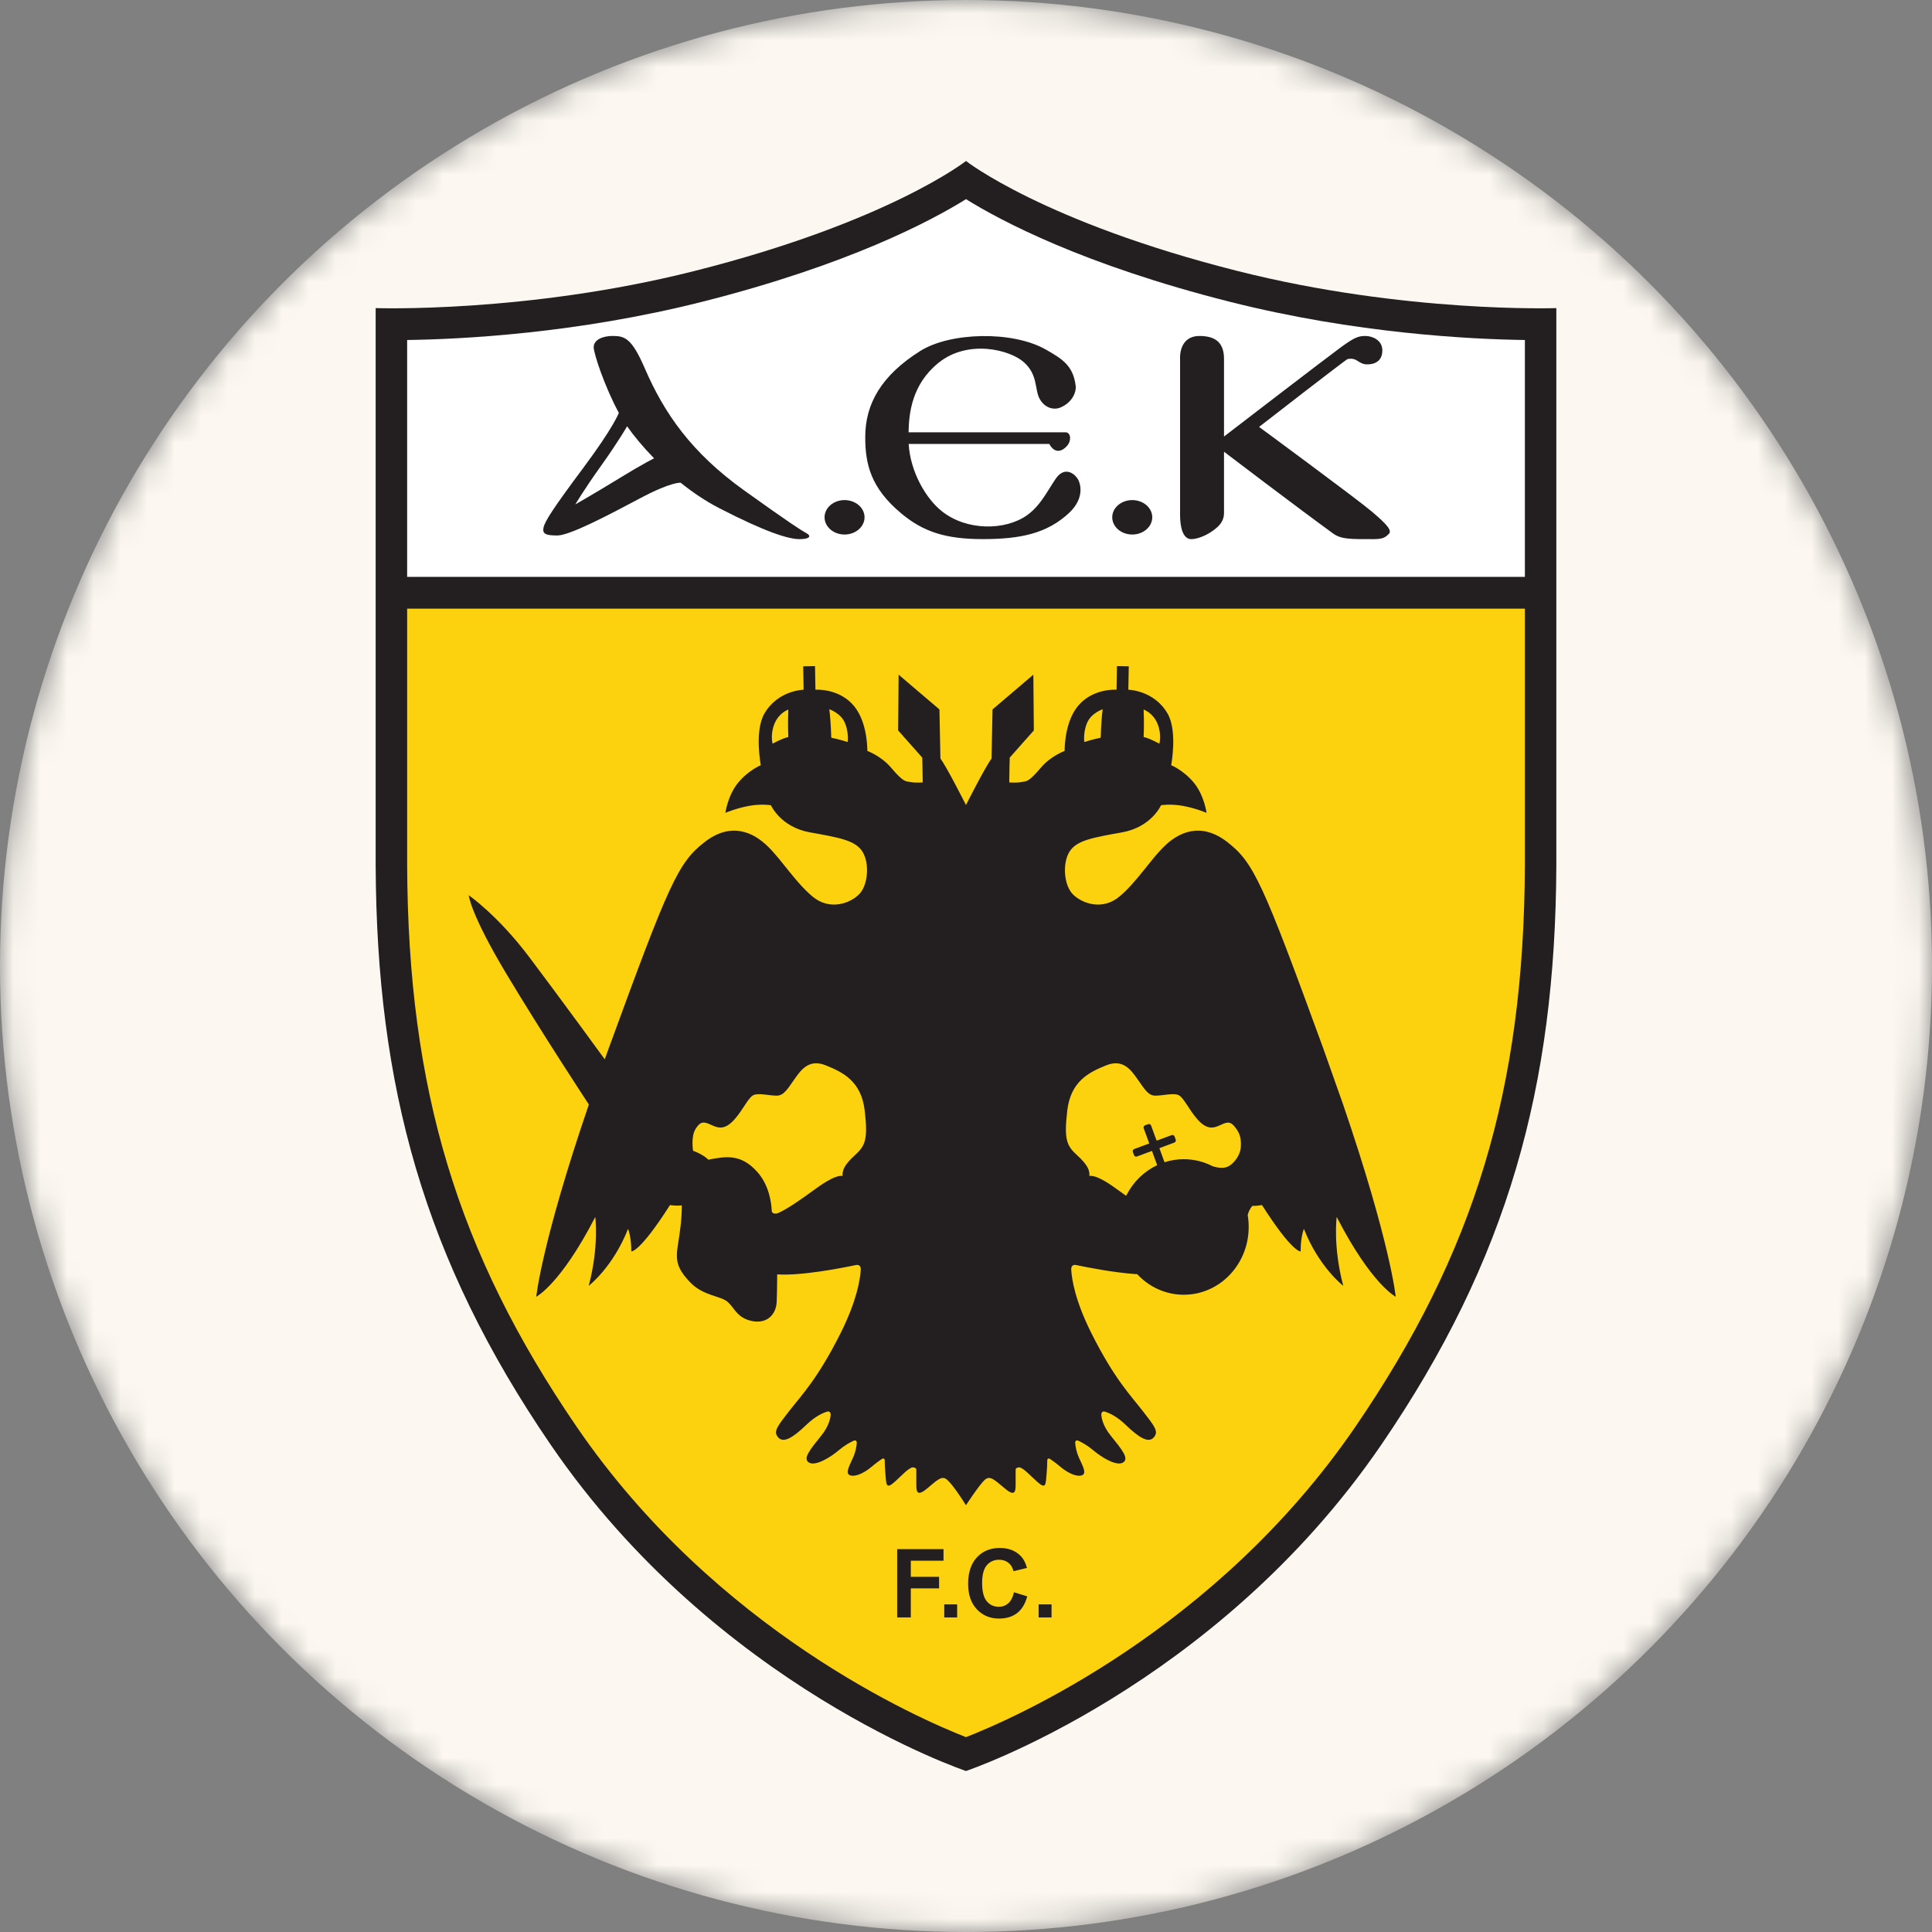 <svg width="72" height="72" viewBox="0 0 72 72" fill="none" xmlns="http://www.w3.org/2000/svg">
<rect x="0" y="0" width="72" height="72" fill="#808080" stroke="none"/>
<g id="Group 44">
<g id="Group 46">
<g id="1">
<mask id="mask0_2832_17023" style="mask-type:alpha" maskUnits="userSpaceOnUse" x="0" y="0" width="72" height="72">
<circle id="Ellipse 6" cx="36" cy="36" r="36" fill="#D9D9D9"/>
</mask>
<g mask="url(#mask0_2832_17023)">
<circle id="Ellipse 7" cx="36" cy="36" r="36" fill="#FCF7F0"/>
<g id="Group 3690">
<path id="Vector" d="M51.474 53.846C56.21 46.925 57.964 40.481 58 32.258V11.482C58 11.482 52.37 11.677 46.127 10.101C38.895 8.276 36 6 36 6C36 6 33.105 8.276 25.873 10.101C19.63 11.677 14 11.482 14 11.482V32.258C14.036 40.481 15.79 46.925 20.526 53.846C26.715 62.891 36 66 36 66C36 66 45.285 62.891 51.474 53.846Z" fill="#231F20"/>
<path id="Vector_2" d="M15.217 22.682H56.828V22.715C56.828 27.543 56.828 32.257 56.828 32.257C56.791 40.607 54.961 46.668 50.51 53.173C45.311 60.771 37.742 64.058 36 64.738C34.258 64.058 26.69 60.771 21.491 53.173C17.04 46.668 15.209 40.607 15.173 32.252C15.173 32.252 15.173 25.49 15.173 22.683L15.217 22.682Z" fill="#FCD20F"/>
<path id="Vector_3" d="M15.173 21.499C15.173 17.45 15.173 13.594 15.173 12.671C17.193 12.643 21.481 12.43 26.158 11.249C31.626 9.869 34.712 8.225 36 7.422C37.289 8.225 40.375 9.869 45.842 11.249C50.519 12.43 54.807 12.643 56.828 12.671C56.828 13.59 56.828 17.417 56.828 21.447V21.498H15.213L15.173 21.499Z" fill="white"/>
<path id="Vector_4" d="M46.498 45.283C46.523 45.427 46.535 45.575 46.535 45.725C46.535 47.12 45.453 48.251 44.117 48.251C43.434 48.251 42.818 47.956 42.378 47.482L42.303 47.481C41.469 47.42 40.505 47.229 40.107 47.145C39.989 47.12 39.913 47.178 39.922 47.325C39.944 47.685 40.07 48.484 40.678 49.694C41.533 51.396 42.144 52.013 42.584 52.58C43.023 53.148 43.194 53.345 42.999 53.567C42.803 53.789 42.461 53.592 41.948 53.098C41.61 52.773 41.325 52.652 41.17 52.606C41.09 52.583 41.033 52.64 41.044 52.745C41.062 52.907 41.133 53.177 41.386 53.493C41.802 54.011 42.095 54.356 41.851 54.505C41.606 54.653 41.044 54.307 40.727 54.036C40.529 53.867 40.322 53.755 40.194 53.695C40.116 53.659 40.063 53.694 40.07 53.781C40.08 53.908 40.112 54.111 40.214 54.332C40.385 54.702 40.483 54.899 40.336 54.973C40.189 55.047 39.865 54.957 39.505 54.653C39.367 54.535 39.24 54.444 39.151 54.384C39.072 54.33 39.028 54.347 39.028 54.447C39.028 54.546 39.023 54.699 39.005 54.911C38.968 55.337 38.986 55.522 38.638 55.208C38.377 54.972 38.209 54.777 38.032 54.695C37.974 54.667 37.85 54.697 37.85 54.767C37.85 54.883 37.85 55.071 37.85 55.245C37.85 55.522 37.868 55.818 37.465 55.485C37.062 55.152 36.897 54.967 36.696 55.152C36.494 55.337 35.999 56.094 35.999 56.094C35.798 55.777 35.505 55.337 35.303 55.152C35.102 54.967 34.937 55.152 34.534 55.485C34.13 55.818 34.149 55.522 34.149 55.245C34.149 55.071 34.149 54.883 34.149 54.767C34.149 54.697 34.025 54.667 33.967 54.695C33.79 54.777 33.622 54.972 33.361 55.208C33.013 55.522 33.031 55.337 32.995 54.911C32.976 54.699 32.972 54.546 32.972 54.447C32.972 54.347 32.927 54.33 32.847 54.384C32.759 54.444 32.632 54.535 32.494 54.653C32.134 54.957 31.81 55.047 31.663 54.973C31.517 54.899 31.614 54.702 31.785 54.332C31.887 54.111 31.92 53.908 31.929 53.781C31.936 53.694 31.883 53.659 31.805 53.695C31.677 53.755 31.47 53.867 31.272 54.036C30.955 54.307 30.393 54.653 30.148 54.505C29.904 54.356 30.197 54.011 30.613 53.493C30.866 53.177 30.937 52.907 30.955 52.745C30.966 52.64 30.909 52.583 30.829 52.606C30.674 52.652 30.389 52.773 30.051 53.098C29.538 53.592 29.196 53.789 29 53.567C28.805 53.345 28.976 53.148 29.415 52.58C29.855 52.013 30.466 51.396 31.321 49.694C31.929 48.484 32.055 47.685 32.078 47.325C32.087 47.178 32.01 47.12 31.892 47.145C31.367 47.256 29.86 47.553 28.963 47.492C28.963 47.492 28.963 48.029 28.945 48.51C28.927 48.991 28.579 49.343 28.029 49.232C27.479 49.12 27.388 48.769 27.131 48.529C26.875 48.288 26.215 48.306 25.72 47.788C25.226 47.27 25.171 46.974 25.262 46.401C25.354 45.827 25.409 45.42 25.409 44.921C25.409 44.921 25.354 44.93 25.226 44.93C25.097 44.93 24.969 44.908 24.969 44.908C23.821 46.709 23.527 46.635 23.527 46.635C23.527 46.068 23.405 45.797 23.405 45.797C22.843 47.227 21.94 47.918 21.94 47.918C22.331 46.438 22.184 45.352 22.184 45.352C20.889 47.869 19.985 48.325 19.985 48.325C19.985 48.325 20.178 46.334 21.945 41.161C21.945 41.161 20.205 38.519 18.861 36.275C17.518 34.03 17.469 33.364 17.469 33.364C17.469 33.364 18.544 34.104 19.716 35.658C20.889 37.212 22.537 39.477 22.537 39.477C22.59 39.332 22.643 39.186 22.697 39.037C24.938 32.9 25.274 32.142 26.264 31.378C27.253 30.613 28.084 31.02 28.621 31.55C29.159 32.081 29.647 32.883 30.283 33.413C30.918 33.943 31.675 33.672 32.017 33.327C32.359 32.981 32.408 32.155 32.139 31.735C31.871 31.316 31.284 31.217 30.185 31.02C29.086 30.823 28.731 30.009 28.731 30.009C28.731 30.009 28.389 29.947 27.913 30.033C27.436 30.12 27.033 30.292 27.033 30.292C27.033 30.292 27.119 29.651 27.498 29.182C27.876 28.713 28.353 28.516 28.353 28.516C28.353 28.516 28.108 27.246 28.487 26.592C28.993 25.719 29.949 25.704 29.949 25.704L29.933 24.832L30.373 24.824L30.389 25.704C30.389 25.704 31.174 25.642 31.736 26.21C32.275 26.754 32.322 27.697 32.324 27.986C32.324 27.986 32.836 28.171 33.202 28.602C33.681 29.166 33.74 29.108 33.935 29.145C34.13 29.182 34.387 29.158 34.387 29.158C34.387 28.825 34.369 28.233 34.369 28.233L33.471 27.221L33.489 25.143L35.01 26.438L35.047 28.27C35.285 28.584 35.999 30 35.999 30C35.999 30 36.714 28.584 36.952 28.27L36.989 26.438L38.51 25.143L38.528 27.221L37.63 28.233C37.63 28.233 37.612 28.825 37.612 29.158C37.612 29.158 37.868 29.182 38.064 29.145C38.259 29.108 38.318 29.166 38.797 28.602C39.163 28.171 39.675 27.986 39.675 27.986C39.677 27.697 39.724 26.754 40.263 26.21C40.825 25.642 41.61 25.704 41.61 25.704L41.626 24.824L42.066 24.832L42.05 25.704C42.05 25.704 43.006 25.719 43.512 26.592C43.891 27.246 43.646 28.516 43.646 28.516C43.646 28.516 44.123 28.713 44.502 29.182C44.88 29.651 44.965 30.292 44.965 30.292C44.965 30.292 44.562 30.12 44.086 30.033C43.61 29.947 43.268 30.009 43.268 30.009C43.268 30.009 42.913 30.823 41.814 31.02C40.715 31.217 40.128 31.316 39.859 31.735C39.591 32.155 39.64 32.981 39.982 33.327C40.324 33.672 41.081 33.943 41.716 33.413C42.352 32.883 42.84 32.081 43.378 31.55C43.915 31.02 44.746 30.613 45.735 31.378C46.725 32.142 47.061 32.9 49.302 39.037C49.356 39.186 50.054 41.161 50.054 41.161C51.822 46.334 52.014 48.325 52.014 48.325C52.014 48.325 51.11 47.869 49.815 45.352C49.815 45.352 49.668 46.438 50.059 47.918C50.059 47.918 49.155 47.227 48.593 45.797C48.593 45.797 48.471 46.068 48.471 46.635C48.471 46.635 48.178 46.709 47.03 44.908C47.03 44.908 46.81 44.949 46.673 44.939C46.673 44.939 46.627 44.986 46.572 45.087C46.517 45.189 46.498 45.283 46.498 45.283ZM29.379 26.444C29.379 26.444 29.037 26.555 28.866 26.962C28.695 27.369 28.792 27.715 28.792 27.715C28.792 27.715 29.171 27.505 29.379 27.468C29.379 27.468 29.354 26.987 29.379 26.444ZM30.979 27.492C31.284 27.554 31.59 27.653 31.59 27.653C31.59 27.653 31.643 27.293 31.48 26.925C31.321 26.567 30.906 26.432 30.906 26.432C30.967 26.913 30.979 27.492 30.979 27.492ZM30.411 44.292C31.199 43.718 31.401 43.829 31.401 43.829C31.382 43.607 31.474 43.404 31.859 43.052C32.243 42.701 32.353 42.479 32.225 41.387C32.097 40.295 31.419 39.962 30.777 39.703C30.136 39.444 29.843 39.888 29.605 40.221C29.367 40.554 29.22 40.832 28.945 40.832C28.67 40.832 28.34 40.739 28.121 40.795C27.901 40.85 27.718 41.331 27.369 41.72C27.021 42.108 26.783 42.053 26.508 41.923C26.233 41.794 26.105 41.776 25.922 42.072C25.739 42.367 25.83 42.886 25.83 42.886C26.233 43.034 26.398 43.219 26.398 43.219C27.058 43.089 27.608 42.997 28.212 43.663C28.666 44.162 28.748 44.828 28.761 45.13C28.765 45.231 28.908 45.246 28.989 45.211C29.33 45.061 29.775 44.755 30.411 44.292ZM42.62 27.468C42.828 27.505 43.206 27.715 43.206 27.715C43.206 27.715 43.304 27.369 43.133 26.962C42.962 26.555 42.62 26.444 42.62 26.444C42.645 26.987 42.62 27.468 42.62 27.468ZM41.093 26.432C41.093 26.432 40.678 26.567 40.519 26.925C40.356 27.293 40.409 27.653 40.409 27.653C40.409 27.653 40.715 27.554 41.02 27.492C41.02 27.492 41.032 26.913 41.093 26.432ZM43.1 43.355L42.93 42.89L42.898 42.903L42.369 43.1C42.326 43.116 42.278 43.093 42.262 43.05L42.218 42.93C42.203 42.886 42.225 42.838 42.268 42.822L42.813 42.619L42.828 42.609L42.622 42.046C42.606 42.003 42.628 41.954 42.671 41.938L42.79 41.894C42.833 41.878 42.881 41.9 42.897 41.944L43.102 42.505L43.146 42.495L43.666 42.301C43.708 42.285 43.756 42.308 43.772 42.351L43.816 42.471C43.832 42.515 43.81 42.563 43.767 42.579L43.243 42.775L43.208 42.794L43.384 43.276L43.402 43.312C43.628 43.239 43.868 43.2 44.117 43.2C44.502 43.2 44.866 43.294 45.189 43.461C45.189 43.461 45.482 43.57 45.711 43.496C45.94 43.422 46.224 43.08 46.242 42.737C46.261 42.395 46.187 42.229 46.077 42.072C45.878 41.786 45.766 41.794 45.491 41.923C45.216 42.053 44.978 42.108 44.63 41.72C44.282 41.331 44.098 40.85 43.879 40.795C43.659 40.739 43.329 40.832 43.054 40.832C42.779 40.832 42.633 40.554 42.394 40.221C42.156 39.888 41.863 39.444 41.222 39.703C40.58 39.962 39.902 40.295 39.774 41.387C39.646 42.479 39.756 42.701 40.141 43.052C40.525 43.404 40.617 43.607 40.599 43.829C40.599 43.829 40.8 43.718 41.588 44.292C41.721 44.388 41.845 44.478 41.963 44.561L41.99 44.522C42.242 44.037 42.641 43.649 43.125 43.422L43.1 43.355Z" fill="#231F20"/>
<path id="Vector_5" d="M42.941 19.278C42.941 19.632 42.607 19.92 42.195 19.92C41.784 19.92 41.45 19.632 41.45 19.278C41.45 18.924 41.784 18.637 42.195 18.637C42.607 18.637 42.941 18.924 42.941 19.278Z" fill="#231F20"/>
<path id="Vector_6" d="M32.219 19.278C32.219 19.632 31.885 19.92 31.474 19.92C31.062 19.92 30.729 19.632 30.729 19.278C30.729 18.924 31.062 18.637 31.474 18.637C31.885 18.637 32.219 18.924 32.219 19.278Z" fill="#231F20"/>
<path id="Vector_7" d="M39.764 16.618C39.586 16.821 39.312 16.927 39.104 16.544H33.863C33.928 17.602 34.513 18.587 35.103 19.055C36.038 19.795 37.473 19.771 38.273 19.202C38.768 18.851 39.019 18.322 39.336 17.852C39.648 17.389 39.996 17.611 40.142 17.815C40.289 18.018 40.417 18.573 39.849 19.108C39.021 19.887 38.017 20.091 36.624 20.091C35.232 20.091 34.407 19.813 33.601 19.145C32.443 18.185 32.245 17.29 32.245 16.288C32.245 15.045 32.85 13.988 34.297 13.079C35.414 12.379 37.724 12.319 38.97 13.024C39.599 13.38 39.996 13.633 40.087 14.378C40.116 14.613 39.959 15.002 39.519 15.187C39.289 15.284 38.951 15.224 38.75 14.873C38.548 14.521 38.695 13.985 38.163 13.504C37.642 13.032 36.075 12.634 34.975 13.522C33.991 14.317 33.873 15.38 33.859 16.111H39.715C39.898 16.113 39.947 16.408 39.764 16.618Z" fill="#231F20"/>
<path id="Vector_8" d="M23.848 18.573C22.687 19.19 21.233 19.956 20.769 19.956C20.329 19.956 20.207 19.894 20.256 19.66C20.305 19.425 20.623 18.931 21.747 17.424C22.87 15.917 23.063 15.387 23.063 15.387C22.543 14.434 22.115 13.155 22.125 12.927C22.137 12.656 22.467 12.52 22.834 12.52C23.286 12.52 23.545 12.606 24.031 13.73C24.752 15.398 25.762 16.865 27.732 18.276C29.491 19.536 29.87 19.771 30.053 19.87C30.236 19.968 30.2 20.092 29.796 20.092C29.393 20.092 28.563 19.845 26.791 18.931C26.29 18.672 25.809 18.345 25.367 17.99C25.367 17.99 25.032 17.943 23.848 18.573ZM24.375 17.08C23.963 16.658 23.619 16.241 23.371 15.887C23.371 15.887 23.029 16.479 22.394 17.367C21.759 18.255 21.441 18.798 21.441 18.798C21.441 18.798 22.198 18.366 23.163 17.774C23.939 17.298 24.375 17.08 24.375 17.08Z" fill="#231F20"/>
<path id="Vector_9" d="M49.677 19.879C49.988 20.105 50.336 20.092 51.185 20.092C51.552 20.092 51.637 20.018 51.759 19.894C51.882 19.771 51.698 19.549 51.112 19.055C50.526 18.562 46.922 15.91 46.922 15.91C46.922 15.91 50.159 13.394 50.22 13.382C50.591 13.307 50.611 13.579 50.953 13.579C51.295 13.579 51.527 13.406 51.515 13.037C51.503 12.666 51.133 12.521 50.889 12.521C50.645 12.521 50.501 12.555 49.976 12.938C49.451 13.32 45.615 16.268 45.615 16.268V13.369C45.615 12.678 45.184 12.521 44.696 12.521C44.207 12.521 43.954 12.876 43.978 13.419V19.093C43.966 19.857 44.174 20.092 44.393 20.092C44.613 20.092 44.931 19.968 45.175 19.796C45.42 19.623 45.627 19.438 45.615 19.08V16.835C45.615 16.835 48.333 18.904 49.677 19.879Z" fill="#231F20"/>
<path id="Vector_10" d="M33.435 60.276V57.732H35.162V58.163H33.943V58.764H34.997V59.194H33.943V60.276H33.435Z" fill="#231F20"/>
<path id="Vector_11" d="M35.19 60.277V59.791H35.67V60.277H35.19Z" fill="#231F20"/>
<path id="Vector_12" d="M37.788 59.339L38.282 59.491C38.207 59.772 38.08 59.979 37.904 60.115C37.727 60.251 37.503 60.319 37.232 60.319C36.896 60.319 36.62 60.204 36.404 59.973C36.187 59.742 36.079 59.426 36.079 59.026C36.079 58.602 36.188 58.273 36.405 58.039C36.622 57.805 36.908 57.688 37.261 57.688C37.571 57.688 37.822 57.779 38.015 57.964C38.13 58.072 38.216 58.228 38.273 58.432L37.77 58.553C37.739 58.421 37.677 58.317 37.582 58.241C37.486 58.165 37.371 58.127 37.235 58.127C37.047 58.127 36.894 58.195 36.777 58.33C36.66 58.465 36.601 58.685 36.601 58.988C36.601 59.309 36.659 59.539 36.775 59.675C36.89 59.812 37.04 59.88 37.225 59.88C37.361 59.88 37.478 59.836 37.577 59.749C37.675 59.662 37.745 59.526 37.788 59.339Z" fill="#231F20"/>
<path id="Vector_13" d="M38.707 60.277V59.791H39.188V60.277H38.707Z" fill="#231F20"/>
</g>
</g>
</g>
</g>
</g>
</svg>

